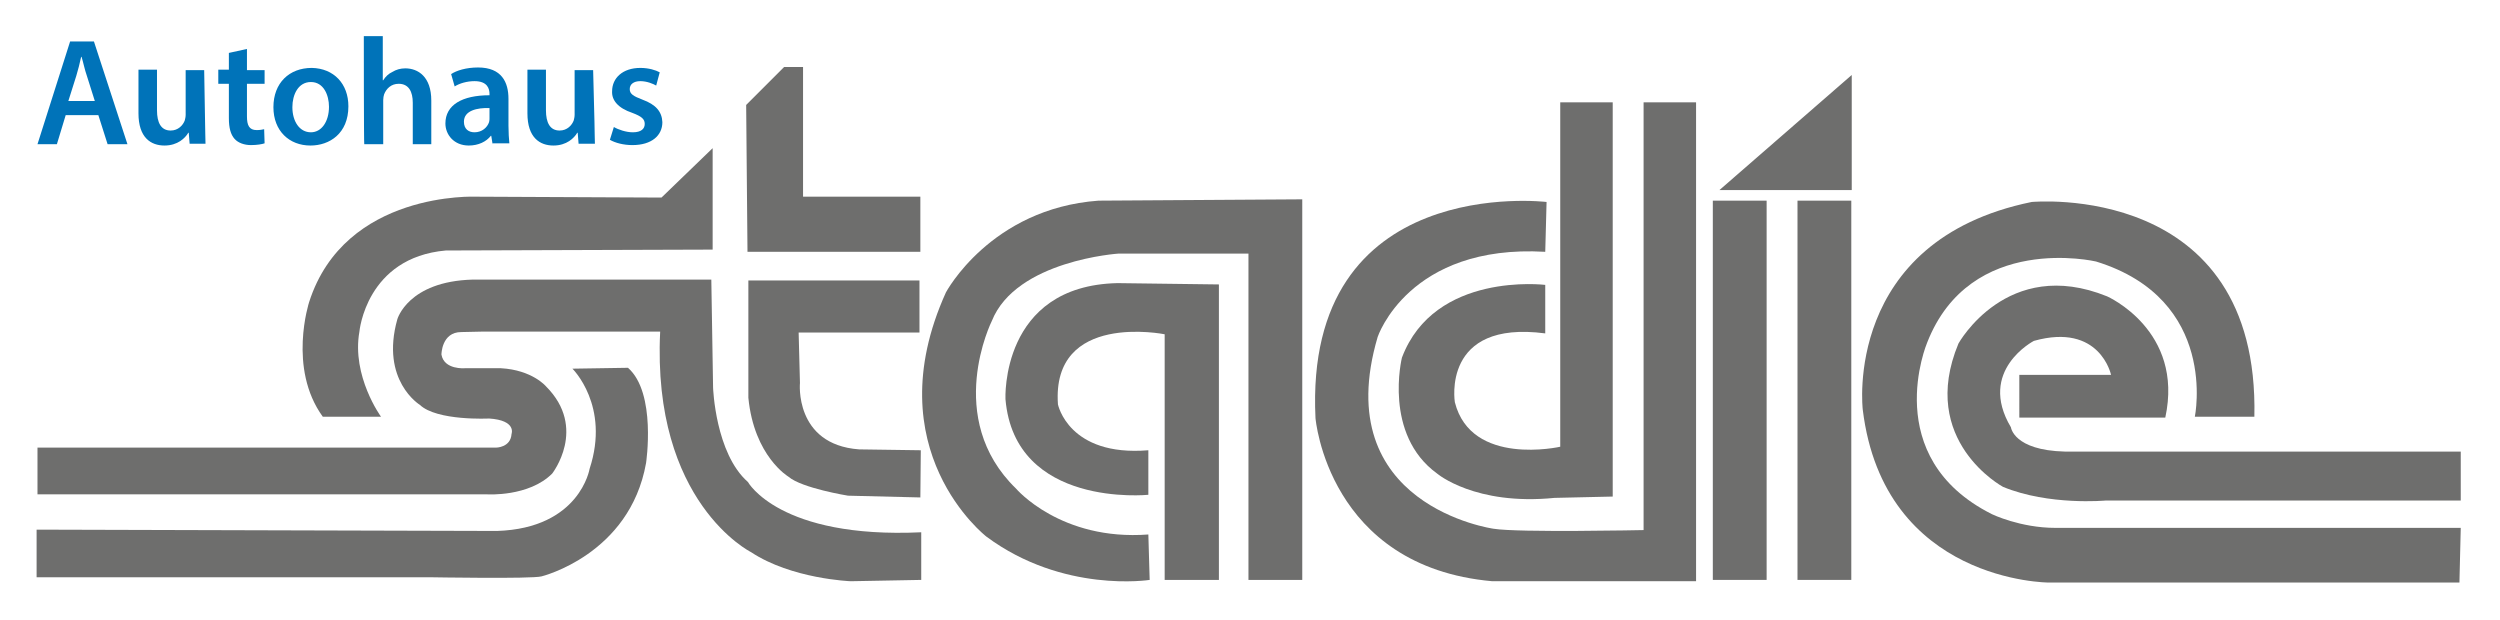 <?xml version="1.0" encoding="utf-8"?>
<!-- Generator: Adobe Illustrator 24.0.2, SVG Export Plug-In . SVG Version: 6.00 Build 0)  -->
<svg version="1.1" id="Ebene_1" xmlns="http://www.w3.org/2000/svg" xmlns:xlink="http://www.w3.org/1999/xlink" x="0px" y="0px"
	 viewBox="0 0 566.9 140.5" style="enable-background:new 0 0 566.9 140.5;" xml:space="preserve">
<style type="text/css">
	.st0{fill:#6E6E6D;}
	.st1{fill:#0073B9;}
</style>
<g>
	<g>
		<polyline class="st0" points="169.5,57.1 208.7,57.1 208.7,44.6 182.1,44.6 182.1,15.2 177.8,15.2 169.2,23.8 169.5,57.1 		"/>
		<path class="st0" d="M161.6,56.6V33.6l-11.6,11.2l-42-0.2c0,0-29.8-1.4-37.9,23.9c0,0-4.9,15,3.1,26h13.2c0,0-6.7-9.2-4.9-19.3
			c0,0,1.5-16.8,19.6-18.4L161.6,56.6"/>
		<path class="st0" d="M8.3,130.9h89.4c0,0,22.9,0.4,25.1-0.2c0,0,20-4.9,23.7-25.7c0,0,2.4-15.9-4.1-21.6l-12.6,0.2
			c0,0,8.6,8.4,3.9,22.7c0,0-2.2,13.5-21,14.1L8.3,120.1V130.9"/>
		<path class="st0" d="M109.1,75.2h40.6c-1.9,38.8,20.6,50,20.6,50c9.2,6.1,22.6,6.6,22.6,6.6l16-0.3v-10.8
			c-32.2,1.5-39.3-11.4-39.3-11.4c-7.4-6.5-7.9-21.4-7.9-21.4l-0.4-24.5h-54.1c-14.7,0.4-17.1,9-17.1,9c-3.9,13.9,5.1,19.4,5.1,19.4
			c3.9,3.7,15.7,3.1,15.7,3.1c6.3,0.4,5.1,3.5,5.1,3.5c-0.2,3.1-3.5,3.1-3.5,3.1H8.5v10.6h102c0,0,9.4,0.6,14.7-4.7
			c0,0,8.1-10.3-1.4-19.8c0,0-3.1-3.7-10.2-4.1h-8.2c0,0-4.7,0.4-5.3-3.1c0,0,0-5.1,4.5-5.1L109.1,75.2"/>
		<path class="st0" d="M169.7,63.6h38.8v11.8h-27.4l0.3,11.5c0-0.3-1.4,13.9,13.4,15l14,0.2l-0.1,10.7l-16.4-0.4
			c0,0-10.5-1.7-13.5-4.3c0,0-7.8-4.6-9.1-17.9L169.7,63.6"/>
		<path class="st0" d="M260.7,131.5c0,0-19.6,3.1-37-9.8c0,0-25.4-19.6-9.2-55.4c0,0,10.1-19,34.6-20.8l46.2-0.3v86.3h-12.2V57.5
			h-29.4c0,0-23.3,1.5-28.8,15.3c0,0-11,22,5.5,38c0,0,10.1,11.9,30,10.4L260.7,131.5"/>
		<path class="st0" d="M264.1,131.5V75.8c0,0-25.7-5.2-24.2,15.9c0,0,2.4,11.9,20.5,10.4v10.1c0,0-30.3,3.1-32.4-21.7
			c0,0-1.2-25.7,25.4-26.3l23,0.3v67L264.1,131.5"/>
		<path class="st0" d="M350.7,45.8c0,0-55.1-6.7-52.4,49c0,0,2.8,33.7,40.1,37h46.2V23.2h-11.9v97c0,0-28.5,0.6-34-0.3
			c0,0-37.6-5.2-26.3-43.5c0,0,7-21.1,38-19.3L350.7,45.8"/>
		<path class="st0" d="M365.7,112.6V23.2h-11.9v78.1c0,0-20.2,4.6-23.9-10.1c0,0-3.1-18.7,20.5-15.6v-11c0,0-25.1-3.1-32.5,16.5
			c0,0-4.3,17.4,8,26.3c0,0,8.6,7.3,26.6,5.5L365.7,112.6"/>
		<polyline class="st0" points="388.4,45.5 388.4,131.5 400.6,131.5 400.6,45.5 388.4,45.5 		"/>
		<polyline class="st0" points="407.6,45.5 407.6,131.5 419.8,131.5 419.8,45.5 407.6,45.5 		"/>
		<polyline class="st0" points="389.9,43.1 419.9,43.1 419.9,17 389.9,43.1 		"/>
		<path class="st0" d="M557.7,132.1h-93.1c0,0-37.4,0-42.2-39.2c0,0-4.6-38.3,38.3-47.1c0,0,51.7-4.9,50.5,48.7h-13.5
			c0,0,5.5-26.6-22.4-35.2c0,0-28.5-6.7-38.3,18.4c0,0-11,26,14.7,38.9c0,0,6.4,3.1,14.4,3.1H558L557.7,132.1"/>
		<path class="st0" d="M558,113.5h-80.5c0,0-12.9,1.2-23.3-3.1c0,0-19.3-10.4-10.1-32.5c0,0,11-19.9,33.7-10.7
			c0,0,17.5,7.7,13.2,27.5h-33.1V85h20.8c0,0-2.5-11.9-17.5-7.7c0,0-12.9,6.7-5.2,19.6c0,0,0.6,5.2,12.2,5.5H558V113.5"/>
	</g>
	<g>
		<path class="st1" d="M14.9,26.1l-2,6.6H8.5l7.4-23.3h5.4l7.6,23.3h-4.5l-2.1-6.6C22.3,26.1,14.9,26.1,14.9,26.1z M21.5,22.9
			l-1.8-5.7c-0.5-1.4-0.8-3-1.2-4.3h-0.1c-0.3,1.4-0.7,3-1.1,4.3l-1.8,5.7H21.5z"/>
		<path class="st1" d="M46.5,27.6c0,2,0.1,3.7,0.1,5H43l-0.2-2.5h-0.1c-0.7,1.2-2.4,2.9-5.4,2.9c-3.1,0-5.9-1.8-5.9-7.3v-9.9h4.2V25
			c0,2.8,0.9,4.6,3.1,4.6c1.7,0,2.8-1.2,3.2-2.3c0.1-0.4,0.2-0.8,0.2-1.3V15.9h4.2L46.5,27.6L46.5,27.6z"/>
		<path class="st1" d="M56,11.1v4.8h4V19h-4v7.4c0,2,0.5,3.1,2.2,3.1c0.7,0,1.3-0.1,1.7-0.2l0.1,3.2c-0.6,0.2-1.7,0.4-3.1,0.4
			c-1.5,0-2.9-0.5-3.7-1.4c-0.9-1-1.3-2.5-1.3-4.7V19h-2.4v-3.2h2.4v-3.8L56,11.1z"/>
		<path class="st1" d="M79,24.1c0,6.2-4.3,8.9-8.6,8.9c-4.8,0-8.4-3.3-8.4-8.7c0-5.5,3.6-8.9,8.7-8.9C75.7,15.5,79,19,79,24.1z
			 M66.3,24.3c0,3.2,1.6,5.7,4.2,5.7c2.4,0,4.1-2.4,4.1-5.8c0-2.6-1.2-5.6-4.1-5.6C67.6,18.6,66.3,21.5,66.3,24.3z"/>
		<path class="st1" d="M82.5,8.2h4.3v10h0.1c0.5-0.8,1.2-1.5,2.1-1.9c0.8-0.5,1.8-0.8,2.9-0.8c2.9,0,5.9,1.9,5.9,7.3v9.9h-4.2v-9.4
			c0-2.5-0.9-4.3-3.2-4.3c-1.7,0-2.8,1.1-3.3,2.4c-0.1,0.3-0.2,0.8-0.2,1.3v10h-4.3C82.5,32.7,82.5,8.2,82.5,8.2z"/>
		<path class="st1" d="M111.7,32.7l-0.3-1.9h-0.1c-1,1.3-2.8,2.2-5,2.2c-3.4,0-5.3-2.5-5.3-5c0-4.2,3.8-6.4,10-6.4v-0.3
			c0-1.1-0.4-2.9-3.4-2.9c-1.7,0-3.4,0.5-4.5,1.2l-0.8-2.8c1.2-0.8,3.4-1.5,6.1-1.5c5.4,0,6.9,3.4,6.9,7.1v6.1c0,1.5,0.1,3,0.2,4
			H111.7z M111.1,24.5c-3-0.1-5.9,0.6-5.9,3.1c0,1.7,1.1,2.4,2.4,2.4c1.7,0,2.9-1.1,3.3-2.3c0.1-0.3,0.1-0.7,0.1-0.9V24.5z"/>
		<path class="st1" d="M134.8,27.6c0,2,0.1,3.7,0.1,5h-3.7l-0.2-2.5h-0.1c-0.7,1.2-2.4,2.9-5.4,2.9c-3.1,0-5.9-1.8-5.9-7.3v-9.9h4.2
			V25c0,2.8,0.9,4.6,3.1,4.6c1.7,0,2.8-1.2,3.2-2.3c0.1-0.4,0.2-0.8,0.2-1.3V15.9h4.2L134.8,27.6L134.8,27.6z"/>
		<path class="st1" d="M139.2,28.8c1,0.6,2.8,1.2,4.3,1.2c1.9,0,2.7-0.8,2.7-1.9c0-1.1-0.7-1.7-2.8-2.5c-3.3-1.1-4.7-2.9-4.6-4.9
			c0-3,2.4-5.3,6.4-5.3c1.9,0,3.5,0.5,4.4,1l-0.8,3c-0.7-0.4-2.1-1-3.6-1c-1.5,0-2.4,0.7-2.4,1.8c0,1.1,0.8,1.6,2.9,2.4
			c3,1.1,4.4,2.7,4.5,5.1c0,3-2.4,5.2-6.8,5.2c-2,0-3.9-0.5-5.1-1.2L139.2,28.8z"/>
	</g>
</g>
</svg>
